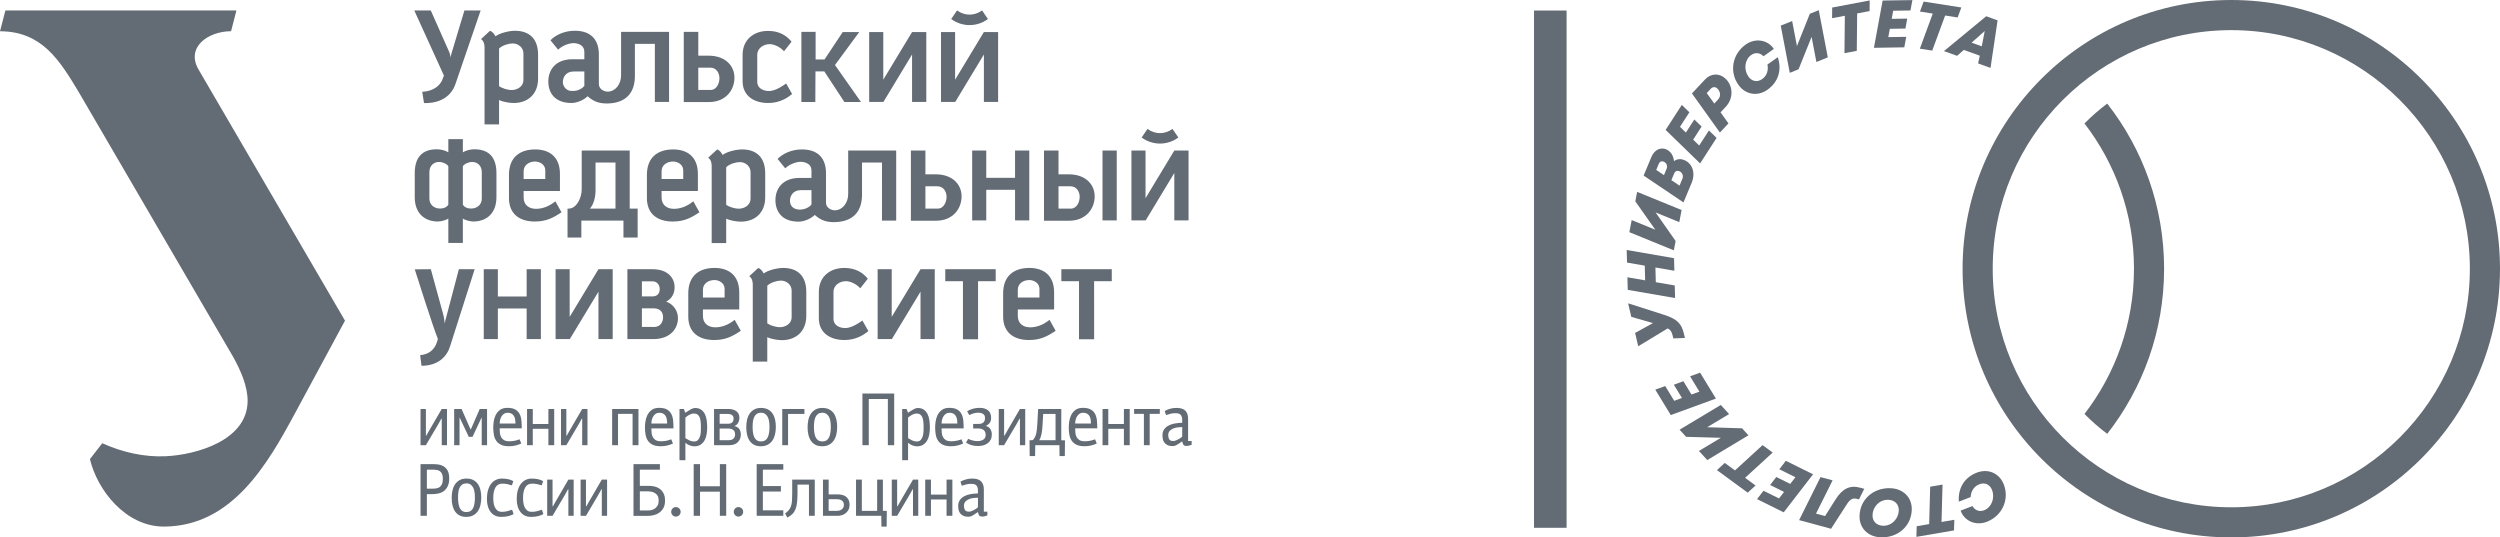 <?xml version="1.0" encoding="UTF-8"?> <!-- Creator: CorelDRAW 2019 (64-Bit) --> <svg xmlns="http://www.w3.org/2000/svg" xmlns:xlink="http://www.w3.org/1999/xlink" xml:space="preserve" width="69.777mm" height="15mm" style="shape-rendering:geometricPrecision; text-rendering:geometricPrecision; image-rendering:optimizeQuality; fill-rule:evenodd; clip-rule:evenodd" viewBox="0 0 4499.38 967.24"> <defs> <style type="text/css"> <![CDATA[ .fil0 {fill:#636B75;fill-rule:nonzero} ]]> </style> </defs> <g id="Слой_x0020_1">  <g id="_1919474673152"> <path class="fil0" d="M-0 56.27c75.59,0.11 107.61,52.75 141.61,109.33l278.34 477.31c13.14,23.83 26.08,52.62 25.68,79.57 -1.04,70.23 -92.18,95.92 -146.72,98.62 -39.92,1.97 -79.37,-7.39 -114.89,-23.36l-22.16 28.53c12.94,55.07 63.9,121.94 133.95,121.45 121.65,-0.88 185.57,-112.15 234.47,-202.75l90.62 -167.88 -263.02 -451c-24.3,-40.35 15.6,-69.68 57.98,-69.92l9.65 -37.37 -415.81 0 -9.7 37.48z"></path> <path class="fil0" d="M1711.96 34.21c19.31,14.58 46.72,14.58 66.03,0l-10.5 -15.43c-13.9,10.09 -31.13,10.07 -45.04,0l-10.48 15.43zm84.4 149.21l0 -125.75 -25.61 0 -51.81 85.76 0 -85.76 -25.36 0 0 125.75 25.36 0 0.26 0 51.55 -85.35 0 85.35 25.61 0z"></path> <path class="fil0" d="M942.02 144.4c0,10.97 -10.94,17.62 -20.9,17.62 -8.16,0 -17.82,-3.32 -22.92,-6.89l0 -65.47 0 -2.3c5.87,-5.87 17.58,-9.19 24.46,-9.19 9.97,0 19.36,7.17 19.36,18.12l0 48.1zm26.38 -2.73l0 -43.4c0,-27.32 -14.59,-42.89 -41.66,-42.89 -10.21,0 -27.8,4.08 -34.94,9.96 -2.31,-3.89 -4.67,-7.95 -9.94,-9.9l-16.14 14.87c6.13,4.08 6.34,12.15 6.34,15.7l0 137.93 26.13 0 0 -43.96c7.9,3.88 20.38,5.4 26.5,5.4 24.52,0 43.7,-15.36 43.7,-43.71z"></path> <path class="fil0" d="M1051.67 154.48c-6.23,8.08 -17.61,10.36 -26.24,8.81 -6.71,-1.21 -12.29,-7.98 -12.43,-15.22 -0.19,-9.29 5.71,-19.38 19.34,-19.38l19.33 -0.03 0 25.82zm152.48 28.95l0 -126.08 -86.35 0 0 78.08c0.02,15.86 -9.89,29.11 -23.76,29.49 -6.42,0.17 -16.24,-4.11 -16.24,-13.85l0 -53.08c0,-26.05 -13.83,-42.64 -43.19,-42.64 -19.91,0 -35.5,8.43 -43.93,17.11l13.79 16.93c8.69,-8.42 21.2,-11.76 27.58,-11.76 8.68,0 19.62,3.85 19.62,15.59l0 13.41 -21.41 0c-30.62,0 -43.45,19.45 -43.45,39.86 0,19.66 10.78,38.86 41.66,38.86 9.44,0 21.61,-4.79 29.11,-12.12 12.46,11.28 23.97,13.33 37.06,12.94 29.71,-0.95 48.76,-16.97 48.01,-51.63l0 -55.64 35.93 0 -0.01 104.51 25.57 0z"></path> <polygon class="fil0" points="1549.5,183.54 1502.73,116.99 1546.43,57.66 1516.7,57.66 1483.95,106.99 1467.9,106.99 1467.9,57.37 1442.28,57.37 1442.28,183.54 1467.39,183.54 1467.63,128.53 1483.57,128.53 1519.66,183.54 "></polygon> <path class="fil0" d="M1256.74 161.88l21.97 0.02c11.54,0 16.12,-12.65 16.13,-21.07 0.02,-8.43 -4.84,-19.09 -16.55,-19.09l-21.56 0 0 40.15zm-26.13 21.82l0 -126.33 26.13 0 0 42.82 18.47 0c30.65,0 46.89,18.69 46.63,40.19 -0.26,21.5 -15.41,43.31 -46.29,43.31l-44.94 0z"></path> <path class="fil0" d="M1425.62 169.25l-10.71 -18.98c-14.82,10.47 -23.76,13.54 -31.16,13.54 -10.46,0 -20.9,-5.36 -20.9,-16.35l0 -48.87c0,-11.22 10.44,-19.14 22.44,-19.14 7.65,0 18.12,4.6 25.77,12.78l13.53 -17.19c-9.19,-11.24 -22.2,-19.41 -42.38,-19.41 -25.79,0 -45.74,15.84 -45.74,43.15l0 47.24c0,26.81 20.73,39.36 46.26,39.36 21.19,0 35.49,-10.01 42.89,-16.13z"></path> <polygon class="fil0" points="1667.11,183.41 1667.11,57.67 1641.5,57.67 1589.68,143.42 1589.68,57.67 1564.32,57.67 1564.32,183.41 1589.68,183.41 1589.94,183.41 1641.5,98.07 1641.5,183.41 "></polygon> <path class="fil0" d="M865.08 18.78l-29.23 0 -22.56 75c-0.43,1.38 -0.98,2.89 -1.29,4.35 -0.32,1.49 -0.63,2.77 -0.77,3.78 -0.15,1.01 -0.26,1.57 -0.26,1.63 0,-0.06 -0.08,-0.56 -0.25,-1.55 -0.17,-0.98 -0.47,-2.24 -0.79,-3.68 -0.31,-1.44 -0.68,-2.92 -1.28,-4.29l-33.35 -75.25 -29.74 0 53.41 117.31 -3.37 8.52c-4.29,9.4 -15.54,19.74 -35.67,20.61l3.19 20.32c29.6,0.65 49.08,-12.48 56.62,-34.48l45.32 -132.29z"></path> <path class="fil0" d="M2054.69 247.45c19.31,14.59 46.72,14.59 66.03,0l-10.5 -15.42c-13.9,10.09 -31.13,10.09 -45.04,0l-10.49 15.42zm84.4 149.23l0 -125.76 -25.61 0 -51.81 85.76 0 -85.76 -25.37 0 0 125.76 25.37 0 0.25 0 51.55 -85.35 0 85.35 25.61 0z"></path> <polygon class="fil0" points="2009.84,270.93 1984.23,270.93 1984.23,396.68 2009.84,396.68 "></polygon> <path class="fil0" d="M1905.04 375.43l21.97 0.03c11.54,0 16.12,-12.66 16.14,-21.09 0.01,-8.43 -4.83,-19.09 -16.55,-19.09l-21.56 0 0 40.15zm-26.13 21.83l0 -126.34 26.13 0 0 42.82 18.48 0c30.65,0 46.89,18.69 46.62,40.2 -0.26,21.5 -15.4,43.33 -46.27,43.33l-44.96 0z"></path> <path class="fil0" d="M867.08 357.7c0,10.96 -8.94,17.61 -18.89,17.61 -8.18,0 -12.66,-3.03 -15.17,-6.88l0 -65.48 0 -0.02 0 -0.03 0 -0.03 0 -0.04 0 -0.03 0 -0.02 0 -0.06 0 -0.03 0 -0.03 0 -0.03 0 -0.05 0 -0.05 0 -0.04 0 -0.05 0 -0.06 0 -0.05 0 -0.05 0 -0.05 0 -0.06 0 -0.06 0 -0.05 0 -0.06 0 -0.07 0 -0.05 0 -0.06 0 -0.07 0 -0.05 0 -0.08 0 -0.05 0 -0.06 0 -0.08 0 -0.06 0 -0.06 0 -0.07 0 -0.07 0 -0.06 0 -0.06 0 -0.07 0 -0.06 0 -0.08 0 -0.05 0 -0.08 0 -0.07 0 -0.08 0 -0.05 0 -0.06 0 -0.08 0 -0.08 0 -0.06 0 -0.06 0 -0.06 0 -0.07 0 -0.07 0 -0.08 0 -0.06 0 -0.05 0 -0.07 0 -0.08 0 -0.05 0 -0.07 0 -0.05 0 -0.07 0 -0.06 0 -0.07c2.12,-3.86 9.81,-7.75 16.71,-7.75 9.94,0 17.35,7.18 17.35,18.12l0 48.11zm-60.19 -58.48l0 0.07 0 0.06 0 0.07 0 0.05 0 0.07 0 0.05 0 0.08 0 0.07 0 0.05 0 0.06 0 0.08 0 0.07 0 0.07 0 0.06 0 0.06 0 0.06 0 0.08 0 0.08 0 0.06 0 0.05 0 0.08 0 0.07 0 0.08 0 0.05 0 0.08 0 0.06 0 0.07 0 0.06 0 0.06 0 0.07 0 0.07 0 0.06 0 0.06 0 0.08 0 0.06 0 0.05 0 0.08 0 0.05 0 0.07 0 0.06 0 0.05 0 0.07 0 0.06 0 0.05 0 0.06 0 0.06 0 0.05 0 0.05 0 0.05 0 0.06 0 0.05 0 0.04 0 0.05 0 0.05 0 0.03 0 0.03 0 0.03 0 0.06 0 0.02 0 0.03 0 0.04 0 0.03 0 0.03 0 0.02 0 65.48c-2.52,3.85 -7.02,6.88 -15.2,6.88 -9.94,0 -18.89,-6.65 -18.89,-17.61l0 -48.11c0,-10.97 7.4,-18.12 17.37,-18.12 6.89,0 14.58,3.89 16.72,7.75zm86.57 55.73l0 -43.39c0,-27.33 -12.6,-42.89 -39.64,-42.89 -7.31,0 -15.26,2.08 -20.8,5.42l0 -23.72 -26.13 0 0 23.72c-5.55,-3.34 -13.5,-5.42 -20.8,-5.42 -27.06,0 -39.67,15.57 -39.67,42.89l0 43.39c0,28.35 17.18,43.71 41.71,43.71 6.11,0 16,-2.97 18.75,-5.4l0 43.96 26.13 0 0 -43.96c2.72,2.43 12.63,5.4 18.75,5.4 24.51,0 41.69,-15.36 41.69,-43.71z"></path> <path class="fil0" d="M981.37 306.54l0 15.64 -38.97 0 0 -13.86c0,-11.23 9.65,-17.62 20.89,-17.62 6.89,0 18.08,4.62 18.08,15.84zm29.15 75.49l-11.01 -19.73c-12.52,10.21 -24.73,13.53 -34.94,13.53 -12.52,0 -22.17,-6.91 -22.17,-20.44l0 -11.68 65.35 0 0 -30.63c0,-31.92 -20.2,-44.16 -44.46,-44.16 -27.82,0 -47.27,14.29 -47.27,45.69l0 41.88c0,28.08 18.42,42.17 46.5,42.17 20.69,0 33.18,-6.68 48,-16.64z"></path> <path class="fil0" d="M1061.67 375.47c6.41,-7.03 10.43,-20.44 10.14,-34.15l0 -48.81 35.92 0 0 82.96 -46.05 0zm71.63 0l0 -104.51 -86.37 0 0 69.5c0.03,15.86 -9.27,34.63 -23.12,35.01l-2.4 0 0 52.08 24.86 0 0 -30.53 75.79 0 0 30.53 25.55 0 0 -52.08 -14.31 0z"></path> <polygon class="fil0" points="1852.46,396.68 1852.46,270.93 1826.84,270.93 1826.84,320.03 1775.01,320.03 1775.01,270.93 1749.67,270.93 1749.67,396.68 1775.01,396.68 1775.01,341.59 1826.84,341.59 1826.84,396.68 "></polygon> <path class="fil0" d="M1350.8 357.95c0,10.97 -10.94,17.62 -20.89,17.62 -8.18,0 -17.84,-3.31 -22.95,-6.89l0 -65.46 0 -2.3c5.88,-5.87 17.59,-9.2 24.48,-9.2 9.96,0 19.36,7.17 19.36,18.14l0 48.1zm26.38 -2.73l0 -43.41c0,-27.31 -14.59,-42.89 -41.65,-42.89 -10.23,0 -27.81,4.08 -34.94,9.95 -2.32,-3.89 -4.67,-7.96 -9.94,-9.89l-16.13 14.87c6.13,4.09 6.33,12.14 6.33,15.71l0 137.92 26.12 0 0 -43.96c7.92,3.87 20.4,5.41 26.52,5.41 24.5,0 43.71,-15.37 43.71,-43.71z"></path> <path class="fil0" d="M1460.44 368.03c-9.62,12.49 -38.28,14.09 -38.67,-6.39 -0.18,-9.29 5.7,-19.38 19.35,-19.4l19.32 -0.03 0 25.81zm152.49 28.96l0 -126.07 -86.39 0 0 78.08c0.05,15.85 -9.87,29.1 -23.73,29.5 -6.42,0.17 -16.24,-4.11 -16.24,-13.85l0 -53.08c0,-26.04 -13.83,-42.64 -43.2,-42.64 -19.91,0 -35.48,8.41 -43.91,17.1l13.79 16.94c8.67,-8.42 21.2,-11.74 27.58,-11.74 8.67,0 19.61,3.84 19.61,15.57l0 13.41 -21.4 0c-30.63,0 -43.46,19.45 -43.46,39.87 0,19.65 10.77,38.84 41.66,38.84 9.45,0 21.62,-4.78 29.11,-12.09 12.45,11.27 23.97,13.32 37.08,12.9 29.71,-0.95 48.76,-16.95 47.99,-51.62l0 -55.63 35.95 0 -0.03 104.51 25.58 0z"></path> <path class="fil0" d="M1665.52 375.43l21.96 0.03c11.54,0 16.12,-12.66 16.12,-21.09 0.03,-8.43 -4.81,-19.09 -16.52,-19.09l-21.56 0 0 40.15zm-26.13 21.83l0 -126.34 26.13 0 0 42.82 18.47 0c30.64,0 46.89,18.69 46.63,40.2 -0.28,21.5 -15.41,43.33 -46.29,43.33l-44.94 0z"></path> <path class="fil0" d="M1229.64 306.54l0 15.64 -38.99 0 0 -13.86c0,-11.23 9.67,-17.62 20.91,-17.62 6.89,0 18.09,4.62 18.09,15.84zm29.14 75.49l-11.01 -19.73c-12.52,10.21 -24.74,13.53 -34.94,13.53 -12.52,0 -22.18,-6.91 -22.18,-20.44l0 -11.68 65.37 0 0 -30.63c0,-31.92 -20.2,-44.16 -44.46,-44.16 -27.82,0 -47.28,14.29 -47.28,45.69l0 41.88c0,28.08 18.42,42.17 46.52,42.17 20.67,0 33.19,-6.68 47.99,-16.64z"></path> <path class="fil0" d="M854.27 484.51l-28.42 0 -25.75 97.76c0,0 0.25,-7.41 -2.8,-17.86l-21.92 -79.9 -28.94 0.25c0,0 33.72,106.56 41.62,125.21 -3.86,16.5 -12.87,27.46 -31.93,29.27l2.47 19.09c28.95,-0.06 45.38,-15.59 51.33,-34.81l44.35 -139z"></path> <polygon class="fil0" points="973.42,610.27 973.42,484.52 947.81,484.52 947.81,533.63 896,533.63 896,484.52 870.63,484.52 870.63,610.27 896,610.27 896,555.19 947.81,555.19 947.81,610.27 "></polygon> <polygon class="fil0" points="1102.68,610.27 1102.68,484.52 1077.07,484.52 1025.24,570.27 1025.24,484.52 999.9,484.52 999.9,610.27 1025.24,610.27 1025.51,610.27 1077.07,524.93 1077.07,610.27 "></polygon> <path class="fil0" d="M1155.27 588.44l21.97 0.03c11.54,0 16.12,-9.21 16.13,-17.63 0,-8.43 -4.85,-15.89 -16.55,-15.89l-21.56 0 0 33.49zm0 -82.09l0 27.15 18.79 0c10.45,0 13.32,-7.13 13.26,-13.41 -0.06,-6.31 -4,-13.78 -12.87,-13.76l-19.18 0.01zm-26.13 103.92l0 -125.75 44.93 0c30.87,0 40.51,18.81 40.07,33.18 -0.44,14.37 -8.42,21.62 -15.35,25.21 7.72,2.15 21.36,11.82 21.34,29.96 -0.01,18.16 -13.43,37.41 -44.29,37.41l-46.7 0z"></path> <polygon class="fil0" points="1701.26,484.51 1701.26,506.06 1733.05,506.06 1733.03,610.57 1734.71,610.57 1758.6,610.57 1760.27,610.57 1760.25,506.06 1792.02,506.06 1792.02,484.51 "></polygon> <polygon class="fil0" points="1910.16,484.51 1910.16,506.06 1941.95,506.06 1941.93,610.57 1943.6,610.57 1967.51,610.57 1969.16,610.57 1969.14,506.06 2000.92,506.06 2000.92,484.51 "></polygon> <polygon class="fil0" points="1682.31,610.27 1682.31,484.52 1656.7,484.52 1604.87,570.27 1604.87,484.52 1579.52,484.52 1579.52,610.27 1604.87,610.27 1605.13,610.27 1656.7,524.93 1656.7,610.27 "></polygon> <path class="fil0" d="M1424.75 571.25c0,10.96 -10.94,17.61 -20.89,17.61 -8.18,0 -17.85,-3.31 -22.94,-6.88l0 -65.45 0 -2.31c5.87,-5.89 17.58,-9.2 24.46,-9.2 9.96,0 19.37,7.17 19.37,18.13l0 48.1zm26.37 -2.73l0 -43.4c0,-27.31 -14.59,-42.89 -41.65,-42.89 -10.21,0 -27.81,4.08 -34.94,9.96 -2.32,-3.91 -4.66,-7.98 -9.94,-9.91l-16.13 14.87c6.13,4.08 6.33,12.15 6.33,15.71l0 137.91 26.12 0 0 -43.95c7.91,3.87 20.38,5.4 26.5,5.4 24.52,0 43.71,-15.37 43.71,-43.71z"></path> <path class="fil0" d="M1562.84 595.84l-10.71 -18.96c-14.82,10.45 -23.76,13.52 -31.16,13.52 -10.47,0 -20.91,-5.36 -20.91,-16.33l0 -48.86c0,-11.23 10.44,-19.15 22.45,-19.15 7.66,0 18.11,4.59 25.77,12.76l13.55 -17.2c-9.2,-11.23 -22.22,-19.38 -42.4,-19.38 -25.8,0 -45.74,15.83 -45.74,43.14l0 47.23c0,26.81 20.72,39.37 46.26,39.37 21.18,0 35.49,-10 42.89,-16.13z"></path> <path class="fil0" d="M1870.76 519.84l0 15.64 -38.98 0 0 -13.86c0,-11.23 9.65,-17.62 20.88,-17.62 6.91,0 18.1,4.6 18.1,15.83zm29.15 75.48l-11.01 -19.73c-12.52,10.21 -24.73,13.52 -34.95,13.52 -12.52,0 -22.17,-6.88 -22.17,-20.42l0 -11.68 65.36 0 0 -30.63c0,-31.93 -20.21,-44.17 -44.48,-44.17 -27.82,0 -47.26,14.28 -47.26,45.7l0 41.87c0,28.08 18.41,42.17 46.5,42.17 20.68,0 33.19,-6.68 48,-16.64z"></path> <path class="fil0" d="M1304.1 519.84l0 15.64 -38.99 0 0 -13.86c0,-11.23 9.67,-17.62 20.89,-17.62 6.91,0 18.1,4.6 18.1,15.83zm29.14 75.48l-11.01 -19.73c-12.52,10.21 -24.74,13.52 -34.94,13.52 -12.52,0 -22.18,-6.88 -22.18,-20.42l0 -11.68 65.37 0 0 -30.63c0,-31.93 -20.21,-44.17 -44.48,-44.17 -27.84,0 -47.27,14.28 -47.27,45.7l0 41.87c0,28.08 18.42,42.17 46.52,42.17 20.67,0 33.18,-6.68 47.99,-16.64z"></path> <path class="fil0" d="M1703.56 898.88l-28.09 0 0 29.47 -10.32 0 0 -65.16 10.32 0 0 27 28.09 0 0 -27 10.45 0 0 65.16 -10.45 0 0 -29.47zm-61.1 -18.33l-6.11 11.01 -21.72 36.79 -9.65 0 0 -65.16 9.65 0 0 47.79 0.68 0.26 6.78 -11.94 21.05 -36.11 9.5 0 0 65.16 -9.5 0 0 -47.8 -0.68 0zm-91.37 38.84l27.56 0 0 -56.2 10.33 0 0 56.07 7.05 0.26 -0.28 28.24 -9.36 0 -0.28 -19.4 -45.47 0 0 -65.16 10.45 0 0 56.2zm-69.92 -56.2l10.19 0 0 26.61 16.83 0c2.17,0 4.46,0.24 6.85,0.74 2.4,0.5 4.64,1.44 6.73,2.79 2.08,1.36 3.8,3.25 5.15,5.69 1.36,2.46 2.04,5.67 2.04,9.65 0,3.61 -0.72,6.67 -2.11,9.16 -1.4,2.5 -3.17,4.53 -5.29,6.11 -2.13,1.58 -4.43,2.71 -6.94,3.4 -2.48,0.67 -4.8,1.01 -6.98,1.01l-26.48 0 0 -65.16zm25.67 56.2c1.17,0 2.46,-0.19 3.87,-0.55 1.39,-0.36 2.68,-0.97 3.87,-1.83 1.18,-0.86 2.17,-1.98 2.99,-3.33 0.82,-1.36 1.21,-3.08 1.21,-5.16 0,-1.89 -0.33,-3.48 -1.01,-4.75 -0.69,-1.27 -1.62,-2.28 -2.79,-3.06 -1.17,-0.77 -2.54,-1.33 -4.08,-1.7 -1.54,-0.36 -3.18,-0.54 -4.89,-0.54l-14.66 0 0 20.91 15.48 0zm-71.55 -47.25l0 14.93c0,6.8 -0.28,12.58 -0.81,17.39 -0.55,4.79 -1.52,8.88 -2.92,12.27 -1.42,3.4 -3.29,6.25 -5.65,8.55 -2.35,2.31 -5.34,4.38 -8.95,6.18l-3.95 -7.32c2.81,-2.08 5.04,-4.15 6.72,-6.18 1.67,-2.04 2.97,-4.37 3.87,-6.99 0.91,-2.64 1.5,-5.71 1.76,-9.24 0.28,-3.53 0.42,-7.83 0.42,-12.9l0 -25.65 40.59 0 0 65.16 -10.45 0 0 -56.21 -20.64 0zm-73.45 -36.79l47.92 0 0 9.91 -36.79 0 0 29.59 32.44 0 0 9.79 -32.44 0 0 33.8 36.79 0 0 9.92 -47.92 0 0 -93zm-32.87 94.36c-2.34,0 -4.35,-0.84 -5.96,-2.52 -1.63,-1.67 -2.44,-3.68 -2.44,-6.04 0,-2.35 0.81,-4.36 2.44,-6.05 1.62,-1.66 3.62,-2.49 5.96,-2.49 2.37,0 4.38,0.83 6.05,2.49 1.66,1.69 2.51,3.7 2.51,6.05 0,2.35 -0.85,4.37 -2.51,6.04 -1.68,1.68 -3.69,2.52 -6.05,2.52zm-33.4 -44.81l-35.69 0 0 43.45 -11.42 0 0 -93 11.42 0 0 39.79 35.69 0 0 -39.79 11.41 0 0 93 -11.41 0 0 -43.45zm-79.14 44.81c-2.36,0 -4.35,-0.84 -5.99,-2.52 -1.62,-1.67 -2.43,-3.68 -2.43,-6.04 0,-2.35 0.81,-4.36 2.43,-6.05 1.64,-1.66 3.63,-2.49 5.99,-2.49 2.35,0 4.36,0.83 6.04,2.49 1.67,1.69 2.51,3.7 2.51,6.05 0,2.35 -0.84,4.37 -2.51,6.04 -1.68,1.68 -3.69,2.52 -6.04,2.52zm-49.7 -10.99c1.9,0 3.97,-0.3 6.2,-0.88 2.21,-0.58 4.24,-1.55 6.1,-2.92 1.86,-1.35 3.4,-3.19 4.61,-5.5 1.23,-2.31 1.82,-5.17 1.82,-8.61 0,-3.34 -0.59,-6.09 -1.76,-8.22 -1.17,-2.13 -2.73,-3.81 -4.67,-5.02 -1.95,-1.24 -4.15,-2.08 -6.58,-2.59 -2.44,-0.49 -4.89,-0.74 -7.33,-0.74l-13.57 0 0 34.49 15.19 0zm-26.6 -83.36l47.52 0 0 9.91 -36.11 0 0 29.19 17.09 0c2.55,0 5.43,0.32 8.69,0.94 3.27,0.64 6.35,1.92 9.23,3.8 2.9,1.9 5.35,4.6 7.34,8.08 1.99,3.49 2.99,8.07 2.99,13.79 0,5.6 -1.06,10.18 -3.2,13.72 -2.12,3.53 -4.69,6.29 -7.74,8.28 -3.03,1.98 -6.26,3.37 -9.7,4.13 -3.44,0.77 -6.46,1.17 -9.09,1.17l-27.02 0 0 -93zm-57.71 45.2l-6.12 11.01 -21.71 36.79 -9.64 0 0 -65.16 9.64 0 0 47.79 0.67 0.26 6.8 -11.94 21.05 -36.11 9.5 0 0 65.16 -9.5 0 0 -47.8 -0.68 0zm-60.15 0l-6.11 11.01 -21.73 36.79 -9.64 0 0 -65.16 9.64 0 0 47.79 0.69 0.26 6.78 -11.94 21.05 -36.11 9.5 0 0 65.16 -9.5 0 0 -47.8 -0.68 0zm-66.52 49.7c-8.14,0 -14.5,-2.91 -19.01,-8.76 -4.54,-5.83 -6.8,-13.73 -6.8,-23.69 0,-5.6 0.64,-10.68 1.91,-15.2 1.26,-4.52 3.08,-8.37 5.43,-11.54 2.36,-3.17 5.21,-5.59 8.55,-7.27 3.35,-1.66 7.11,-2.51 11.28,-2.51 3.97,0 7.71,0.39 11.2,1.15 3.47,0.77 6.53,1.93 9.15,3.46l-2.57 7.61c-2.16,-0.73 -4.75,-1.43 -7.74,-2.11 -2.99,-0.68 -6.11,-1.01 -9.38,-1.01 -5.7,0 -9.87,2.3 -12.5,6.92 -2.61,4.61 -3.92,10.77 -3.92,18.46 0,3.08 0.19,6.13 0.6,9.18 0.43,3.01 1.21,5.74 2.38,8.14 1.17,2.39 2.76,4.35 4.77,5.84 1.98,1.48 4.6,2.22 7.85,2.22 3.44,0 6.71,-0.39 9.79,-1.15 3.06,-0.77 5.91,-1.65 8.54,-2.64l2.71 7.87c-2.71,1.45 -5.81,2.65 -9.3,3.6 -3.49,0.95 -7.8,1.43 -12.96,1.43zm-53.64 0c-8.15,0 -14.48,-2.91 -19.01,-8.76 -4.52,-5.83 -6.78,-13.73 -6.78,-23.69 0,-5.6 0.64,-10.68 1.9,-15.2 1.28,-4.52 3.07,-8.37 5.44,-11.54 2.35,-3.17 5.2,-5.59 8.55,-7.27 3.36,-1.66 7.12,-2.51 11.28,-2.51 3.98,0 7.71,0.39 11.19,1.15 3.49,0.77 6.54,1.93 9.16,3.46l-2.57 7.61c-2.18,-0.73 -4.77,-1.43 -7.74,-2.11 -2.99,-0.68 -6.11,-1.01 -9.36,-1.01 -5.71,0 -9.87,2.3 -12.5,6.92 -2.61,4.61 -3.93,10.77 -3.93,18.46 0,3.08 0.21,6.13 0.61,9.18 0.41,3.01 1.2,5.74 2.37,8.14 1.17,2.39 2.77,4.35 4.76,5.84 1.99,1.48 4.62,2.22 7.88,2.22 3.43,0 6.69,-0.39 9.78,-1.15 3.08,-0.77 5.93,-1.65 8.54,-2.64l2.71 7.87c-2.71,1.45 -5.81,2.65 -9.3,3.6 -3.48,0.95 -7.79,1.43 -12.96,1.43zm-62.58 -60.28c-3.08,0 -5.59,0.66 -7.53,1.95 -1.95,1.32 -3.49,3.11 -4.63,5.38 -1.13,2.26 -1.93,4.91 -2.37,7.94 -0.45,3.03 -0.67,6.21 -0.67,9.57 0,3.89 0.22,7.46 0.67,10.71 0.44,3.26 1.24,6.1 2.37,8.5 1.13,2.39 2.68,4.26 4.63,5.56 1.94,1.32 4.45,1.97 7.53,1.97 2.99,0 5.45,-0.63 7.39,-1.9 1.95,-1.27 3.49,-3.06 4.62,-5.36 1.13,-2.3 1.94,-5.09 2.45,-8.35 0.48,-3.26 0.73,-6.84 0.73,-10.72 0,-3.35 -0.21,-6.54 -0.66,-9.58 -0.46,-3.02 -1.28,-5.69 -2.46,-8.02 -1.17,-2.3 -2.73,-4.15 -4.68,-5.56 -1.94,-1.39 -4.4,-2.1 -7.39,-2.1zm-0.55 60.28c-4.71,0 -8.7,-0.88 -12.01,-2.66 -3.3,-1.76 -6,-4.18 -8.07,-7.25 -2.08,-3.1 -3.6,-6.71 -4.56,-10.87 -0.95,-4.17 -1.42,-8.64 -1.42,-13.44 0,-4.52 0.44,-8.89 1.37,-13.09 0.88,-4.22 2.41,-7.92 4.54,-11.13 2.12,-3.22 4.89,-5.78 8.28,-7.67 3.4,-1.9 7.53,-2.86 12.43,-2.86 4.79,0 8.89,0.89 12.27,2.65 3.4,1.76 6.16,4.19 8.3,7.27 2.11,3.07 3.67,6.69 4.6,10.85 0.95,4.16 1.43,8.61 1.43,13.3 0,4.73 -0.48,9.18 -1.43,13.39 -0.93,4.19 -2.5,7.92 -4.67,11.11 -2.17,3.24 -4.98,5.76 -8.43,7.62 -3.43,1.86 -7.65,2.79 -12.62,2.79zm-70.74 -84.99l0 34.21 9.92 0c2.44,0 4.82,-0.17 7.13,-0.54 2.3,-0.36 4.31,-1.16 6.04,-2.37 1.72,-1.23 3.1,-3.05 4.15,-5.44 1.03,-2.39 1.55,-5.62 1.55,-9.7 0,-3.71 -0.55,-6.65 -1.62,-8.82 -1.1,-2.18 -2.48,-3.8 -4.14,-4.88 -1.67,-1.1 -3.53,-1.78 -5.56,-2.04 -2.04,-0.27 -4.02,-0.41 -5.91,-0.41l-11.55 0zm0 43.99l0 39.1 -11.39 0 0 -93 23.36 0c2.61,0 5.56,0.2 8.81,0.61 3.26,0.4 6.35,1.48 9.24,3.19 2.89,1.72 5.31,4.29 7.27,7.74 1.94,3.44 2.92,8.18 2.92,14.25 0,5.7 -0.91,10.38 -2.73,14.06 -1.81,3.66 -4.13,6.52 -6.98,8.62 -2.85,2.08 -6.07,3.51 -9.65,4.28 -3.57,0.76 -7.12,1.14 -10.66,1.14l-10.19 0zm1359.44 -120.65c-2.26,0 -4.83,0.16 -7.73,0.48 -2.89,0.32 -5.64,0.99 -8.21,2.02 -2.58,1.04 -4.77,2.5 -6.52,4.35 -1.76,1.86 -2.66,4.38 -2.66,7.55 0,3.44 0.65,6.07 1.97,7.92 1.31,1.87 3.69,2.8 7.14,2.8 1.07,0 2.36,-0.25 3.86,-0.75 1.5,-0.5 3.02,-1.16 4.55,-1.97 1.55,-0.81 3,-1.66 4.35,-2.57 1.37,-0.9 2.46,-1.77 3.26,-2.58l0 -17.25zm16.99 31.91c-1.46,0.55 -3,1.03 -4.64,1.43 -1.62,0.41 -3.22,0.61 -4.75,0.61 -1.9,0 -3.37,-0.34 -4.41,-1.01 -1.03,-0.67 -1.88,-2.2 -2.5,-4.54l-0.7 -2.59 -7.05 4.61c-2.17,1.46 -4.03,2.44 -5.55,2.99 -1.55,0.54 -2.99,0.83 -4.37,0.83 -4.24,0 -7.59,-0.68 -10.04,-2.04 -2.43,-1.36 -4.29,-3.02 -5.57,-4.97 -1.27,-1.94 -2.08,-4.02 -2.44,-6.25 -0.36,-2.22 -0.55,-4.19 -0.55,-5.91 0,-4.06 0.91,-7.53 2.72,-10.38 1.81,-2.86 4.29,-5.18 7.46,-6.99 3.18,-1.82 6.94,-3.15 11.28,-4 4.33,-0.87 9.03,-1.35 14.1,-1.43l0 -5.04c0,-3.88 -0.83,-6.89 -2.51,-9.02 -1.66,-2.12 -4.87,-3.19 -9.57,-3.19 -3.35,0 -6.43,0.36 -9.22,1.08 -2.82,0.74 -5.39,1.51 -7.74,2.32l-2.44 -7.33c3.08,-1.72 6.4,-3.08 9.97,-4.09 3.59,-0.99 7.23,-1.48 10.93,-1.48 7.78,0 13.27,1.73 16.44,5.22 3.17,3.49 4.75,8.13 4.75,13.92l0 40.46 6.39 0 0 6.78zm-75.5 0.68l-10.45 0 0 -56.34 -17.64 0 0 -8.82 46.29 0 0 8.82 -18.2 0 0 56.34zm-46.43 -29.46l-28.11 0 0 29.46 -10.32 0 0 -65.16 10.32 0 0 27.01 28.11 0 0 -27.01 10.45 0 0 65.16 -10.45 0 0 -29.46zm-73.59 -28.92c-2.44,0 -4.54,0.63 -6.31,1.84 -1.77,1.21 -3.23,2.78 -4.42,4.69 -1.17,1.9 -2.02,3.98 -2.57,6.24 -0.55,2.27 -0.81,4.49 -0.81,6.65l28.38 0c0,-2.8 -0.21,-5.37 -0.61,-7.73 -0.41,-2.37 -1.17,-4.38 -2.24,-6.1 -1.1,-1.73 -2.56,-3.08 -4.41,-4.09 -1.86,-0.99 -4.2,-1.5 -7.01,-1.5zm-14.11 28.11c0,2.72 0.12,5.46 0.41,8.22 0.26,2.75 0.98,5.24 2.16,7.46 1.18,2.22 2.91,4.02 5.17,5.44 2.26,1.41 5.42,2.11 9.5,2.11 2.79,0 5.73,-0.25 8.81,-0.75 3.08,-0.51 6.35,-1.43 9.79,-2.78l2.99 7.59c-2.89,1.36 -6.17,2.52 -9.85,3.47 -3.66,0.95 -7.71,1.43 -12.15,1.43 -5.79,0 -10.53,-0.88 -14.19,-2.59 -3.66,-1.72 -6.57,-4.09 -8.69,-7.12 -2.13,-3.04 -3.58,-6.62 -4.35,-10.79 -0.77,-4.16 -1.15,-8.65 -1.15,-13.46 0,-2.9 0.26,-6.35 0.81,-10.37 0.54,-4.03 1.7,-7.88 3.46,-11.55 1.77,-3.66 4.32,-6.79 7.68,-9.36 3.34,-2.58 7.86,-3.87 13.56,-3.87 6.07,0 10.83,1.03 14.27,3.06 3.44,2.03 6.01,4.76 7.74,8.14 1.72,3.4 2.79,7.33 3.19,11.81 0.41,4.48 0.61,9.12 0.61,13.91l-39.78 0zm-72.1 49.83l-9.78 0 -0.26 -28.38 5.82 -0.26c1.19,-1.17 2.22,-2.52 3.13,-4.01 0.91,-1.5 1.7,-3.3 2.38,-5.43 0.68,-2.13 1.23,-4.7 1.62,-7.73 0.42,-3.04 0.74,-6.74 1.01,-11.07l1.52 -27.84 41.67 0 0 56.33 6.65 0.14 -0.28 28.24 -9.5 0 -0.26 -19.55 -43.45 0 -0.27 19.55zm14.53 -75.75l-1.08 18.46c-0.18,3.53 -0.41,6.72 -0.69,9.57 -0.26,2.84 -0.66,5.42 -1.15,7.73 -0.5,2.33 -1.09,4.42 -1.78,6.32 -0.66,1.9 -1.5,3.61 -2.5,5.15l29.46 0 0 -47.23 -22.26 0zm-42.5 8.42l-6.11 10.98 -21.73 36.79 -9.63 0 0 -65.16 9.63 0 0 47.79 0.69 0.26 6.79 -11.94 21.03 -36.11 9.51 0 0 65.16 -9.51 0 0 -47.77 -0.67 0zm-74.81 49.28c-4.7,0 -8.81,-0.57 -12.3,-1.7 -3.48,-1.13 -6.58,-2.6 -9.29,-4.42l3.95 -6.78c2.34,1.17 5,2.14 7.92,2.93 2.95,0.77 5.87,1.13 8.76,1.13 4.35,0 7.91,-0.92 10.66,-2.77 2.76,-1.86 4.14,-4.78 4.14,-8.77 0,-1.08 -0.18,-2.27 -0.54,-3.58 -0.37,-1.32 -1.02,-2.55 -1.97,-3.68 -0.95,-1.13 -2.3,-2.08 -4.06,-2.85 -1.75,-0.77 -4.05,-1.14 -6.86,-1.14l-9.1 0 0 -8.17 9.9 0c7.62,0 11.41,-3.56 11.41,-10.71 0,-1.1 -0.15,-2.21 -0.46,-3.33 -0.32,-1.13 -0.96,-2.15 -1.9,-3.06 -0.97,-0.89 -2.26,-1.65 -3.88,-2.23 -1.63,-0.59 -3.8,-0.88 -6.53,-0.88 -0.91,0 -2.01,0.08 -3.32,0.26 -1.32,0.19 -2.67,0.48 -4.07,0.88 -1.41,0.41 -2.84,0.88 -4.29,1.43 -1.44,0.54 -2.75,1.13 -3.93,1.77l-3.8 -7.07c4.35,-2.34 8.3,-3.93 11.88,-4.75 3.58,-0.81 7.09,-1.22 10.52,-1.22 3.8,0 7.02,0.48 9.64,1.43 2.63,0.95 4.78,2.24 6.44,3.87 1.68,1.62 2.88,3.52 3.6,5.71 0.73,2.17 1.1,4.48 1.1,6.92 0,3.81 -0.9,6.88 -2.66,9.23 -1.75,2.36 -4.09,4.13 -6.98,5.3 4.06,1.26 6.91,3.26 8.47,5.97 1.59,2.71 2.38,5.93 2.38,9.65 0,3.44 -0.63,6.44 -1.9,9.03 -1.26,2.57 -3.04,4.71 -5.29,6.45 -2.26,1.73 -4.89,3 -7.88,3.86 -2.98,0.87 -6.23,1.3 -9.77,1.3zm-51.46 -59.88c-2.45,0 -4.56,0.63 -6.32,1.84 -1.75,1.21 -3.22,2.78 -4.4,4.69 -1.19,1.9 -2.04,3.98 -2.59,6.24 -0.55,2.27 -0.81,4.49 -0.81,6.65l28.36 0c0,-2.8 -0.2,-5.37 -0.61,-7.73 -0.4,-2.37 -1.15,-4.38 -2.25,-6.1 -1.07,-1.73 -2.55,-3.08 -4.39,-4.09 -1.87,-0.99 -4.2,-1.5 -7,-1.5zm-14.11 28.11c0,2.72 0.12,5.46 0.39,8.22 0.28,2.75 1,5.24 2.17,7.46 1.17,2.22 2.89,4.02 5.15,5.44 2.27,1.41 5.44,2.11 9.51,2.11 2.8,0 5.75,-0.25 8.82,-0.75 3.08,-0.51 6.35,-1.43 9.78,-2.78l2.99 7.59c-2.9,1.36 -6.17,2.52 -9.84,3.47 -3.67,0.95 -7.72,1.43 -12.14,1.43 -5.81,0 -10.52,-0.88 -14.21,-2.59 -3.65,-1.72 -6.56,-4.09 -8.69,-7.12 -2.12,-3.04 -3.58,-6.62 -4.35,-10.79 -0.76,-4.16 -1.15,-8.65 -1.15,-13.46 0,-2.9 0.27,-6.35 0.82,-10.37 0.55,-4.03 1.69,-7.88 3.46,-11.55 1.76,-3.66 4.32,-6.79 7.67,-9.36 3.35,-2.58 7.87,-3.87 13.57,-3.87 6.07,0 10.83,1.03 14.26,3.06 3.44,2.03 6.02,4.76 7.74,8.14 1.72,3.4 2.78,7.33 3.19,11.81 0.4,4.48 0.62,9.12 0.62,13.91l-39.78 0zm-60.29 17.66c2.08,1.35 4.48,2.69 7.2,4 2.73,1.32 5.57,1.98 8.54,1.98 2.99,0 5.33,-0.94 7.01,-2.78 1.68,-1.86 2.89,-4.11 3.66,-6.74 0.77,-2.61 1.21,-5.38 1.35,-8.27 0.15,-2.9 0.22,-5.39 0.22,-7.47 0,-4.17 -0.19,-7.8 -0.55,-10.94 -0.36,-3.11 -1.02,-5.73 -1.97,-7.8 -0.95,-2.09 -2.24,-3.66 -3.87,-4.75 -1.62,-1.09 -3.76,-1.62 -6.39,-1.62 -1.35,0 -2.75,0.23 -4.19,0.67 -1.45,0.46 -2.83,1.04 -4.15,1.76 -1.31,0.72 -2.55,1.52 -3.73,2.39 -1.18,0.86 -2.21,1.69 -3.12,2.51l0 37.06zm-2.71 -52.54l2.59 6.78 6.65 -4.2c4.42,-2.9 8.08,-4.35 10.99,-4.35 4.42,0 8.05,1.01 10.85,2.99 2.81,1.99 5.03,4.63 6.65,7.89 1.63,3.26 2.74,6.99 3.33,11.19 0.58,4.22 0.89,8.5 0.89,12.83 0,3.72 -0.31,7.59 -0.89,11.61 -0.59,4.04 -1.73,7.71 -3.47,11.01 -1.72,3.29 -4.09,6.04 -7.13,8.21 -3.02,2.17 -6.98,3.26 -11.88,3.26 -2.08,0 -4.56,-0.48 -7.45,-1.44 -2.9,-0.93 -5.7,-2.6 -8.42,-4.95l0 31.36 -10.59 0 0 -92.18 7.88 0zm-33.67 -17.93l-34.35 0 0 83.09 -11.41 0 0 -92.99 57.16 0 0 92.99 -11.4 0 0 -83.09zm-117.86 24.7c-3.08,0 -5.58,0.66 -7.53,1.97 -1.94,1.31 -3.48,3.1 -4.6,5.36 -1.13,2.27 -1.93,4.91 -2.37,7.96 -0.47,3.02 -0.69,6.22 -0.69,9.56 0,3.9 0.22,7.46 0.69,10.72 0.44,3.28 1.24,6.09 2.37,8.5 1.13,2.38 2.66,4.25 4.6,5.56 1.95,1.32 4.46,1.97 7.53,1.97 2.99,0 5.47,-0.63 7.42,-1.9 1.93,-1.27 3.48,-3.06 4.6,-5.36 1.13,-2.3 1.96,-5.08 2.44,-8.35 0.5,-3.26 0.75,-6.82 0.75,-10.72 0,-3.35 -0.22,-6.53 -0.68,-9.57 -0.45,-3.02 -1.27,-5.69 -2.44,-8 -1.17,-2.33 -2.75,-4.17 -4.67,-5.58 -1.95,-1.4 -4.42,-2.12 -7.42,-2.12zm-0.54 60.3c-4.7,0 -8.71,-0.89 -12.01,-2.66 -3.31,-1.75 -5.99,-4.18 -8.09,-7.24 -2.06,-3.1 -3.59,-6.71 -4.54,-10.88 -0.95,-4.16 -1.43,-8.64 -1.43,-13.44 0,-4.52 0.45,-8.89 1.36,-13.11 0.91,-4.2 2.42,-7.9 4.56,-11.12 2.12,-3.22 4.88,-5.76 8.27,-7.67 3.39,-1.89 7.54,-2.84 12.42,-2.84 4.8,0 8.91,0.88 12.3,2.64 3.4,1.77 6.15,4.2 8.29,7.27 2.12,3.06 3.66,6.69 4.61,10.85 0.95,4.17 1.43,8.61 1.43,13.3 0,4.71 -0.48,9.17 -1.43,13.39 -0.95,4.2 -2.52,7.92 -4.69,11.14 -2.18,3.19 -4.98,5.74 -8.42,7.6 -3.44,1.84 -7.65,2.79 -12.63,2.79zm-61.23 -1.92l-10.45 0 0 -65.16 39.93 0 0 8.96 -29.47 0 0 56.2zm-48.6 -58.38c-3.08,0 -5.6,0.66 -7.54,1.97 -1.94,1.31 -3.48,3.1 -4.62,5.36 -1.13,2.27 -1.92,4.91 -2.37,7.96 -0.45,3.02 -0.68,6.22 -0.68,9.56 0,3.9 0.23,7.46 0.68,10.72 0.45,3.28 1.24,6.09 2.37,8.5 1.14,2.38 2.68,4.25 4.62,5.56 1.94,1.32 4.46,1.97 7.54,1.97 2.99,0 5.46,-0.63 7.4,-1.9 1.94,-1.27 3.48,-3.06 4.61,-5.36 1.13,-2.3 1.95,-5.08 2.44,-8.35 0.51,-3.26 0.76,-6.82 0.76,-10.72 0,-3.35 -0.23,-6.53 -0.69,-9.57 -0.44,-3.02 -1.27,-5.69 -2.44,-8 -1.18,-2.33 -2.74,-4.17 -4.68,-5.58 -1.94,-1.4 -4.42,-2.12 -7.4,-2.12zm-0.55 60.3c-4.7,0 -8.71,-0.89 -12,-2.66 -3.31,-1.75 -6.01,-4.18 -8.1,-7.24 -2.08,-3.1 -3.59,-6.71 -4.53,-10.88 -0.95,-4.16 -1.43,-8.64 -1.43,-13.44 0,-4.52 0.44,-8.89 1.35,-13.11 0.91,-4.2 2.42,-7.9 4.57,-11.12 2.11,-3.22 4.87,-5.76 8.27,-7.67 3.39,-1.89 7.54,-2.84 12.42,-2.84 4.8,0 8.89,0.88 12.28,2.64 3.4,1.77 6.15,4.2 8.29,7.27 2.12,3.06 3.65,6.69 4.61,10.85 0.95,4.17 1.43,8.61 1.43,13.3 0,4.71 -0.48,9.17 -1.43,13.39 -0.96,4.2 -2.52,7.92 -4.67,11.14 -2.19,3.19 -4.99,5.74 -8.43,7.6 -3.44,1.84 -7.65,2.79 -12.63,2.79zm-48.88 -50.11c0,-1.62 -0.34,-2.97 -1.01,-4 -0.69,-1.05 -1.52,-1.86 -2.51,-2.44 -1,-0.59 -2.04,-1 -3.13,-1.23 -1.08,-0.23 -2.03,-0.33 -2.84,-0.33l-15.6 0 0 17.64 14.93 0c6.78,0 10.17,-3.21 10.17,-9.64zm2.72 29.06c0,-3.8 -1.11,-6.56 -3.32,-8.29 -2.23,-1.72 -5.29,-2.59 -9.17,-2.59l-15.33 0 0 21.05 16.29 0c1.35,0 2.7,-0.15 4.07,-0.46 1.35,-0.32 2.59,-0.9 3.66,-1.71 1.08,-0.81 1.99,-1.87 2.72,-3.18 0.72,-1.32 1.08,-2.92 1.08,-4.82zm10.31 0.12c0,5.44 -1.8,9.96 -5.42,13.59 -3.64,3.64 -8.79,5.42 -15.48,5.42l-27.29 0 0 -65.16 26.06 0c5.71,0 10.39,1.33 14.06,4 3.68,2.67 5.51,6.76 5.51,12.3 0,2.89 -0.71,5.7 -2.11,8.41 -1.41,2.72 -3.73,4.71 -7,5.98 4.17,0.99 7.16,2.8 8.98,5.43 1.79,2.62 2.7,5.98 2.7,10.04zm-99.78 6.39c2.08,1.35 4.48,2.69 7.2,4 2.71,1.32 5.56,1.98 8.54,1.98 2.99,0 5.32,-0.94 7.01,-2.78 1.68,-1.86 2.89,-4.11 3.66,-6.74 0.76,-2.61 1.21,-5.38 1.35,-8.27 0.14,-2.9 0.21,-5.39 0.21,-7.47 0,-4.17 -0.19,-7.8 -0.55,-10.94 -0.37,-3.11 -1.01,-5.73 -1.97,-7.8 -0.95,-2.09 -2.24,-3.66 -3.87,-4.75 -1.62,-1.09 -3.75,-1.62 -6.37,-1.62 -1.37,0 -2.77,0.23 -4.22,0.67 -1.44,0.46 -2.82,1.04 -4.14,1.76 -1.31,0.72 -2.55,1.52 -3.74,2.39 -1.17,0.86 -2.21,1.69 -3.11,2.51l0 37.06zm-2.71 -52.54l2.57 6.78 6.65 -4.2c4.44,-2.9 8.1,-4.35 11.01,-4.35 4.42,0 8.05,1.01 10.85,2.99 2.81,1.99 5.03,4.63 6.65,7.89 1.64,3.26 2.75,6.99 3.33,11.19 0.59,4.22 0.88,8.5 0.88,12.83 0,3.72 -0.29,7.59 -0.88,11.61 -0.59,4.04 -1.75,7.71 -3.46,11.01 -1.73,3.29 -4.09,6.04 -7.13,8.21 -3.03,2.17 -6.99,3.26 -11.88,3.26 -2.08,0 -4.57,-0.48 -7.47,-1.44 -2.89,-0.93 -5.71,-2.6 -8.41,-4.95l0 31.36 -10.6 0 0 -92.18 7.89 0zm-44.4 6.78c-2.45,0 -4.53,0.63 -6.31,1.84 -1.77,1.21 -3.24,2.78 -4.4,4.69 -1.18,1.9 -2.04,3.98 -2.59,6.24 -0.55,2.27 -0.81,4.49 -0.81,6.65l28.36 0c0,-2.8 -0.19,-5.37 -0.61,-7.73 -0.39,-2.37 -1.15,-4.38 -2.24,-6.1 -1.08,-1.73 -2.54,-3.08 -4.4,-4.09 -1.86,-0.99 -4.2,-1.5 -7,-1.5zm-14.11 28.11c0,2.72 0.12,5.46 0.41,8.22 0.26,2.75 0.99,5.24 2.16,7.46 1.19,2.22 2.91,4.02 5.17,5.44 2.26,1.41 5.42,2.11 9.5,2.11 2.81,0 5.74,-0.25 8.81,-0.75 3.08,-0.51 6.34,-1.43 9.78,-2.78l3 7.59c-2.91,1.36 -6.18,2.52 -9.85,3.47 -3.66,0.95 -7.71,1.43 -12.14,1.43 -5.8,0 -10.52,-0.88 -14.2,-2.59 -3.66,-1.72 -6.56,-4.09 -8.69,-7.12 -2.12,-3.04 -3.57,-6.62 -4.33,-10.79 -0.77,-4.16 -1.15,-8.65 -1.15,-13.46 0,-2.9 0.26,-6.35 0.81,-10.37 0.55,-4.03 1.69,-7.88 3.48,-11.55 1.75,-3.66 4.31,-6.79 7.67,-9.36 3.35,-2.58 7.87,-3.87 13.58,-3.87 6.07,0 10.81,1.03 14.24,3.06 3.44,2.03 6.03,4.76 7.74,8.14 1.72,3.4 2.78,7.33 3.19,11.81 0.4,4.48 0.61,9.12 0.61,13.91l-39.78 0zm-33.81 -26.06l-26.21 0 0 56.34 -10.59 0 0 -65.16 47.38 0 0 65.16 -10.58 0 0 -56.34zm-91.39 8.56l-6.1 10.98 -21.71 36.79 -9.64 0 0 -65.16 9.64 0 0 47.79 0.68 0.26 6.78 -11.94 21.05 -36.11 9.5 0 0 65.16 -9.5 0 0 -47.77 -0.7 0zm-60.13 18.31l-28.1 0 0 29.46 -10.32 0 0 -65.16 10.32 0 0 27.01 28.1 0 0 -27.01 10.45 0 0 65.16 -10.45 0 0 -29.46zm-73.59 -28.92c-2.44,0 -4.54,0.63 -6.3,1.84 -1.78,1.21 -3.24,2.78 -4.42,4.69 -1.19,1.9 -2.04,3.98 -2.59,6.24 -0.55,2.27 -0.81,4.49 -0.81,6.65l28.39 0c0,-2.8 -0.21,-5.37 -0.61,-7.73 -0.42,-2.37 -1.17,-4.38 -2.25,-6.1 -1.09,-1.73 -2.56,-3.08 -4.4,-4.09 -1.86,-0.99 -4.19,-1.5 -7,-1.5zm-14.12 28.11c0,2.72 0.13,5.46 0.41,8.22 0.26,2.75 0.99,5.24 2.16,7.46 1.17,2.22 2.9,4.02 5.16,5.44 2.26,1.41 5.44,2.11 9.52,2.11 2.79,0 5.75,-0.25 8.83,-0.75 3.07,-0.51 6.33,-1.43 9.77,-2.78l2.99 7.59c-2.91,1.36 -6.2,2.52 -9.86,3.47 -3.66,0.95 -7.71,1.43 -12.14,1.43 -5.8,0 -10.54,-0.88 -14.19,-2.59 -3.66,-1.72 -6.56,-4.09 -8.69,-7.12 -2.13,-3.04 -3.59,-6.62 -4.35,-10.79 -0.77,-4.16 -1.15,-8.65 -1.15,-13.46 0,-2.9 0.26,-6.35 0.81,-10.37 0.54,-4.03 1.69,-7.88 3.46,-11.55 1.77,-3.66 4.32,-6.79 7.67,-9.36 3.33,-2.58 7.86,-3.87 13.57,-3.87 6.06,0 10.83,1.03 14.26,3.06 3.44,2.03 6.02,4.76 7.74,8.14 1.72,3.4 2.79,7.33 3.18,11.81 0.42,4.48 0.62,9.12 0.62,13.91l-39.78 0zm-72.23 30.27l-9.65 0 0 -65.16 13.32 0 14.11 32.16 2.45 5.03 2.16 -5.16 13.99 -32.03 13.17 0 0 65.16 -9.64 0 0 -49.95 -1.23 2.31 -15.33 32.72 -6.65 0 -15.48 -32.72 -1.21 -2.31 0 49.95zm-32.73 -47.77l-6.1 10.98 -21.72 36.79 -9.64 0 0 -65.16 9.64 0 0 47.79 0.69 0.26 6.78 -11.94 21.05 -36.11 9.5 0 0 65.16 -9.5 0 0 -47.77 -0.69 0z"></path> <path class="fil0" d="M1760.04 895.77c-2.27,0 -4.86,0.15 -7.74,0.48 -2.89,0.32 -5.62,0.99 -8.2,2.03 -2.59,1.03 -4.77,2.48 -6.53,4.35 -1.77,1.84 -2.64,4.37 -2.64,7.54 0,3.43 0.66,6.09 1.95,7.94 1.33,1.84 3.69,2.78 7.14,2.78 1.06,0 2.37,-0.25 3.86,-0.75 1.49,-0.49 3.02,-1.17 4.55,-1.98 1.53,-0.81 2.99,-1.65 4.35,-2.57 1.35,-0.9 2.44,-1.77 3.26,-2.59l0 -17.24zm16.98 31.91c-1.45,0.54 -3,1.01 -4.62,1.42 -1.64,0.41 -3.22,0.61 -4.76,0.61 -1.91,0 -3.37,-0.34 -4.42,-1.02 -1.04,-0.67 -1.88,-2.19 -2.5,-4.55l-0.68 -2.58 -7.06 4.62c-2.17,1.44 -4.02,2.45 -5.57,3 -1.53,0.53 -2.99,0.81 -4.33,0.81 -4.26,0 -7.62,-0.7 -10.05,-2.04 -2.44,-1.35 -4.29,-3.02 -5.56,-4.95 -1.28,-1.95 -2.09,-4.02 -2.44,-6.26 -0.37,-2.21 -0.55,-4.17 -0.55,-5.91 0,-4.06 0.91,-7.53 2.73,-10.38 1.81,-2.84 4.29,-5.18 7.46,-6.98 3.18,-1.81 6.93,-3.15 11.28,-4.01 4.34,-0.86 9.06,-1.33 14.12,-1.43l0 -5.03c0,-3.88 -0.84,-6.89 -2.52,-9.03 -1.68,-2.12 -4.86,-3.19 -9.57,-3.19 -3.34,0 -6.41,0.36 -9.21,1.1 -2.81,0.71 -5.4,1.47 -7.75,2.3l-2.44 -7.33c3.07,-1.72 6.39,-3.08 9.97,-4.07 3.59,-1.01 7.23,-1.5 10.93,-1.5 7.78,0 13.26,1.74 16.43,5.23 3.17,3.49 4.76,8.12 4.76,13.92l0 40.46 6.38 0 0 6.79z"></path> <polygon class="fil0" points="2760.85,949.89 2819.47,949.89 2819.47,18.94 2760.87,18.94 "></polygon> <path class="fil0" d="M3606.34 871.87c10.58,27.29 -3.11,56.62 -30.47,67.21 -19.78,7.67 -40.52,-1.18 -47.24,-20.05l21.27 -8.25c4.59,7.78 12.49,10.9 21.14,7.54 13.77,-5.33 19.56,-22.56 14.19,-36.4 -3.88,-10.01 -12.92,-14.25 -23.07,-10.33 -9.42,3.66 -15.07,12.52 -15.44,23.01l-21.34 8.27c-1.76,-25.37 11.1,-44 32.23,-52.19 21.01,-8.13 41.08,1.45 48.72,21.18z"></path> <polygon class="fil0" points="3449.57,947.07 3472.02,943.22 3473.86,875.94 3496.1,872.11 3494.26,939.41 3517.27,935.47 3516.75,954.6 3449.06,966.21 "></polygon> <path class="fil0" d="M3440.71 917.73c-1.08,29.95 -25.77,50.39 -55.76,49.3 -23.77,-0.85 -39.01,-17.31 -38.23,-38.98 1.08,-30.02 25.59,-50.48 55.59,-49.4 23.85,0.86 39.17,17.42 38.39,39.08zm-70.62 9.06c-0.41,11.34 7.07,19 18.82,19.42 15.83,0.57 27.92,-12.72 28.44,-27.21 0.41,-11.26 -7.06,-19.08 -18.9,-19.5 -16,-0.59 -27.84,12.72 -28.36,27.29z"></path> <path class="fil0" d="M3237.98 936.07l38.53 -77.42 21.71 5.88 -29.85 59.85 16.29 4.42 18.84 -29.84c12.64,-20.03 26.15,-26.15 44.4,-21.23l7.31 1.99 -9.51 19.1 -4.13 -1.11c-6.71,-1.82 -11.97,0.95 -17.14,9l-28.99 44.93 -57.47 -15.57z"></path> <polygon class="fil0" points="3201.75,897.07 3210.82,885.36 3185.76,872.93 3196.88,858.49 3221.98,870.92 3231.28,858.91 3202.34,844.57 3214.09,829.37 3263.06,853.63 3210.23,922.07 3162.24,898.3 3173.86,883.25 "></polygon> <polygon class="fil0" points="3104.16,833.16 3122.53,846.61 3172.16,801.13 3190.37,814.46 3140.74,859.95 3159.57,873.74 3145.46,886.68 3090.05,846.1 "></polygon> <polygon class="fil0" points="3022.88,773.37 3097.01,728.81 3111.95,745.22 3072.43,768.91 3135.28,770.84 3146.76,783.45 3072.64,827.99 3057.7,811.6 3097.13,787.94 3034.57,786.19 "></polygon> <polygon class="fil0" points="3013.17,721.35 3027.1,716.28 3012.53,692.39 3029.66,686.11 3044.25,710.05 3058.53,704.85 3041.7,677.26 3059.76,670.67 3088.22,717.35 3006.99,747.02 2979.11,701.28 2996.99,694.79 "></polygon> <path class="fil0" d="M2930.19 545.89l64.31 20.58c24.48,7.82 31.87,16.12 36.17,34.35l1.77 7.47 -20.92 0.76 -1.36 -5.74c-1.47,-6.29 -3.8,-9.75 -8.72,-12.25l-53.03 32.11 -5.65 -23.94 32.16 -17.75 -39 -11.21 -5.74 -24.39z"></path> <polygon class="fil0" points="2927.64,449.93 3012.86,464.67 3013.46,487.3 2979.34,481.4 2980.05,507.87 3014.13,513.76 3014.74,536.4 2929.53,521.67 2928.93,499.04 2960.86,504.56 2960.16,478.08 2928.23,472.57 "></polygon> <polygon class="fil0" points="2946.44,345.32 3026.46,378.01 3022.28,399.78 2979.65,382.33 3015.72,433.81 3012.47,450.54 2932.45,417.86 2936.64,396.07 2979.2,413.49 2943.16,362.34 "></polygon> <path class="fil0" d="M3012.79 290.02c5.24,-4.04 12,-4.64 18.49,-1.93 15.47,6.45 20.15,24.48 13.64,40.08l-15.06 36.14 -71.74 -48.31 14.04 -33.65c5.3,-12.69 16.55,-17.78 26.45,-13.64 8.52,3.53 13.37,12.05 14.18,21.32zm-13.28 13.83c2.18,-5.24 -0.03,-10.69 -5.38,-12.92 -3.69,-1.45 -7.02,-0.24 -8.7,3.8l-4.62 11.08 13.93 9.4 4.74 -11.37 0.02 0zm22.85 4.25c-3.77,-1.59 -7.43,-0.3 -9.2,3.97l-5.08 12.15 14.66 9.89 5.15 -12.34c2.26,-5.44 -0.05,-11.39 -5.54,-13.68z"></path> <polygon class="fil0" points="3023.55,228.22 3034.17,238.57 3049.36,215.07 3062.46,227.76 3047.25,251.31 3058.13,261.92 3075.68,234.77 3089.44,248.19 3059.77,294.1 2997.74,233.81 3026.84,188.8 3040.46,202.08 "></polygon> <path class="fil0" d="M3105.27 141.34c14.47,13.52 14.64,35.87 0.7,50.77l-9.4 10.05 14.22 19.89 -15.39 16.47 -50.34 -70.36 23.51 -25.1c10.78,-11.51 26.07,-11.66 36.7,-1.72zm-14.44 18.04c-3.75,-3.51 -8.2,-3.53 -12.16,0.69l-6.93 7.4 13.52 18.91 6.89 -7.38c5.4,-5.76 4.23,-14.42 -1.33,-19.62z"></path> <path class="fil0" d="M3128.76 152.77c-16.93,-23.86 -10.84,-55.62 13.07,-72.59 17.29,-12.26 39.56,-8.78 50.68,7.86l-18.59 13.21c-6.35,-6.42 -14.76,-7.5 -22.33,-2.14 -12.03,8.56 -13.42,26.65 -4.85,38.75 6.22,8.76 16.02,10.65 24.88,4.37 8.25,-5.84 11.54,-15.82 9.34,-26.09l18.65 -13.23c7.92,24.16 0.01,45.36 -18.45,58.47 -18.36,13.02 -40.17,8.65 -52.4,-8.6z"></path> <polygon class="fil0" points="3273.31,18.27 3289.61,103.22 3269.07,111.59 3260.42,66.33 3236.97,124.68 3221.17,131.1 3204.88,46.17 3225.42,37.81 3234.06,82.98 3257.24,24.83 "></polygon> <polygon class="fil0" points="3364.81,19.94 3342.44,24.18 3341.75,91.5 3319.58,95.7 3320.26,28.37 3297.31,32.71 3297.48,13.57 3364.99,0.8 "></polygon> <polygon class="fil0" points="3407.27,19.32 3404.58,33.89 3432.55,33.47 3429.26,51.41 3401.24,51.85 3398.47,66.78 3430.77,66.29 3427.27,85.18 3372.62,86.03 3388.28,0.98 3441.86,0.15 3438.39,18.85 "></polygon> <polygon class="fil0" points="3523.3,31.45 3500.8,27.92 3477.53,91.07 3455.26,87.59 3478.52,24.43 3455.45,20.8 3462.05,2.83 3529.9,13.48 "></polygon> <path class="fil0" d="M3563.12 100.21l-28.78 -10.39 -12.06 10.67 -23.64 -8.53 76.02 -62.72 20.52 7.42 -12.76 85.57 -22.28 -8.05 2.98 -13.98zm-14.7 -23.44l18.28 6.6 5.37 -27.62 -23.65 21.02z"></path> <path class="fil0" d="M4015.78 967.24c-266.67,0 -483.61,-216.94 -483.61,-483.6 0,-266.67 216.94,-483.63 483.61,-483.63 266.66,0 483.6,216.96 483.6,483.63 0,266.66 -216.94,483.6 -483.6,483.6zm0 -913c-236.77,0 -429.39,192.62 -429.39,429.39 0,236.74 192.62,429.38 429.39,429.38 236.77,0 429.38,-192.63 429.38,-429.38 0,-236.77 -192.61,-429.39 -429.38,-429.39z"></path> <path class="fil0" d="M3751.56 222.21c55.79,72.46 89.08,163.1 89.08,261.42 0,98.3 -33.29,188.94 -89.08,261.39 12.75,12.9 26.42,24.88 40.93,35.79 64.12,-82.05 102.37,-185.24 102.37,-297.19 0,-111.97 -38.25,-215.16 -102.37,-297.21 -14.5,10.92 -28.17,22.9 -40.93,35.79z"></path> </g> </g> </svg> 